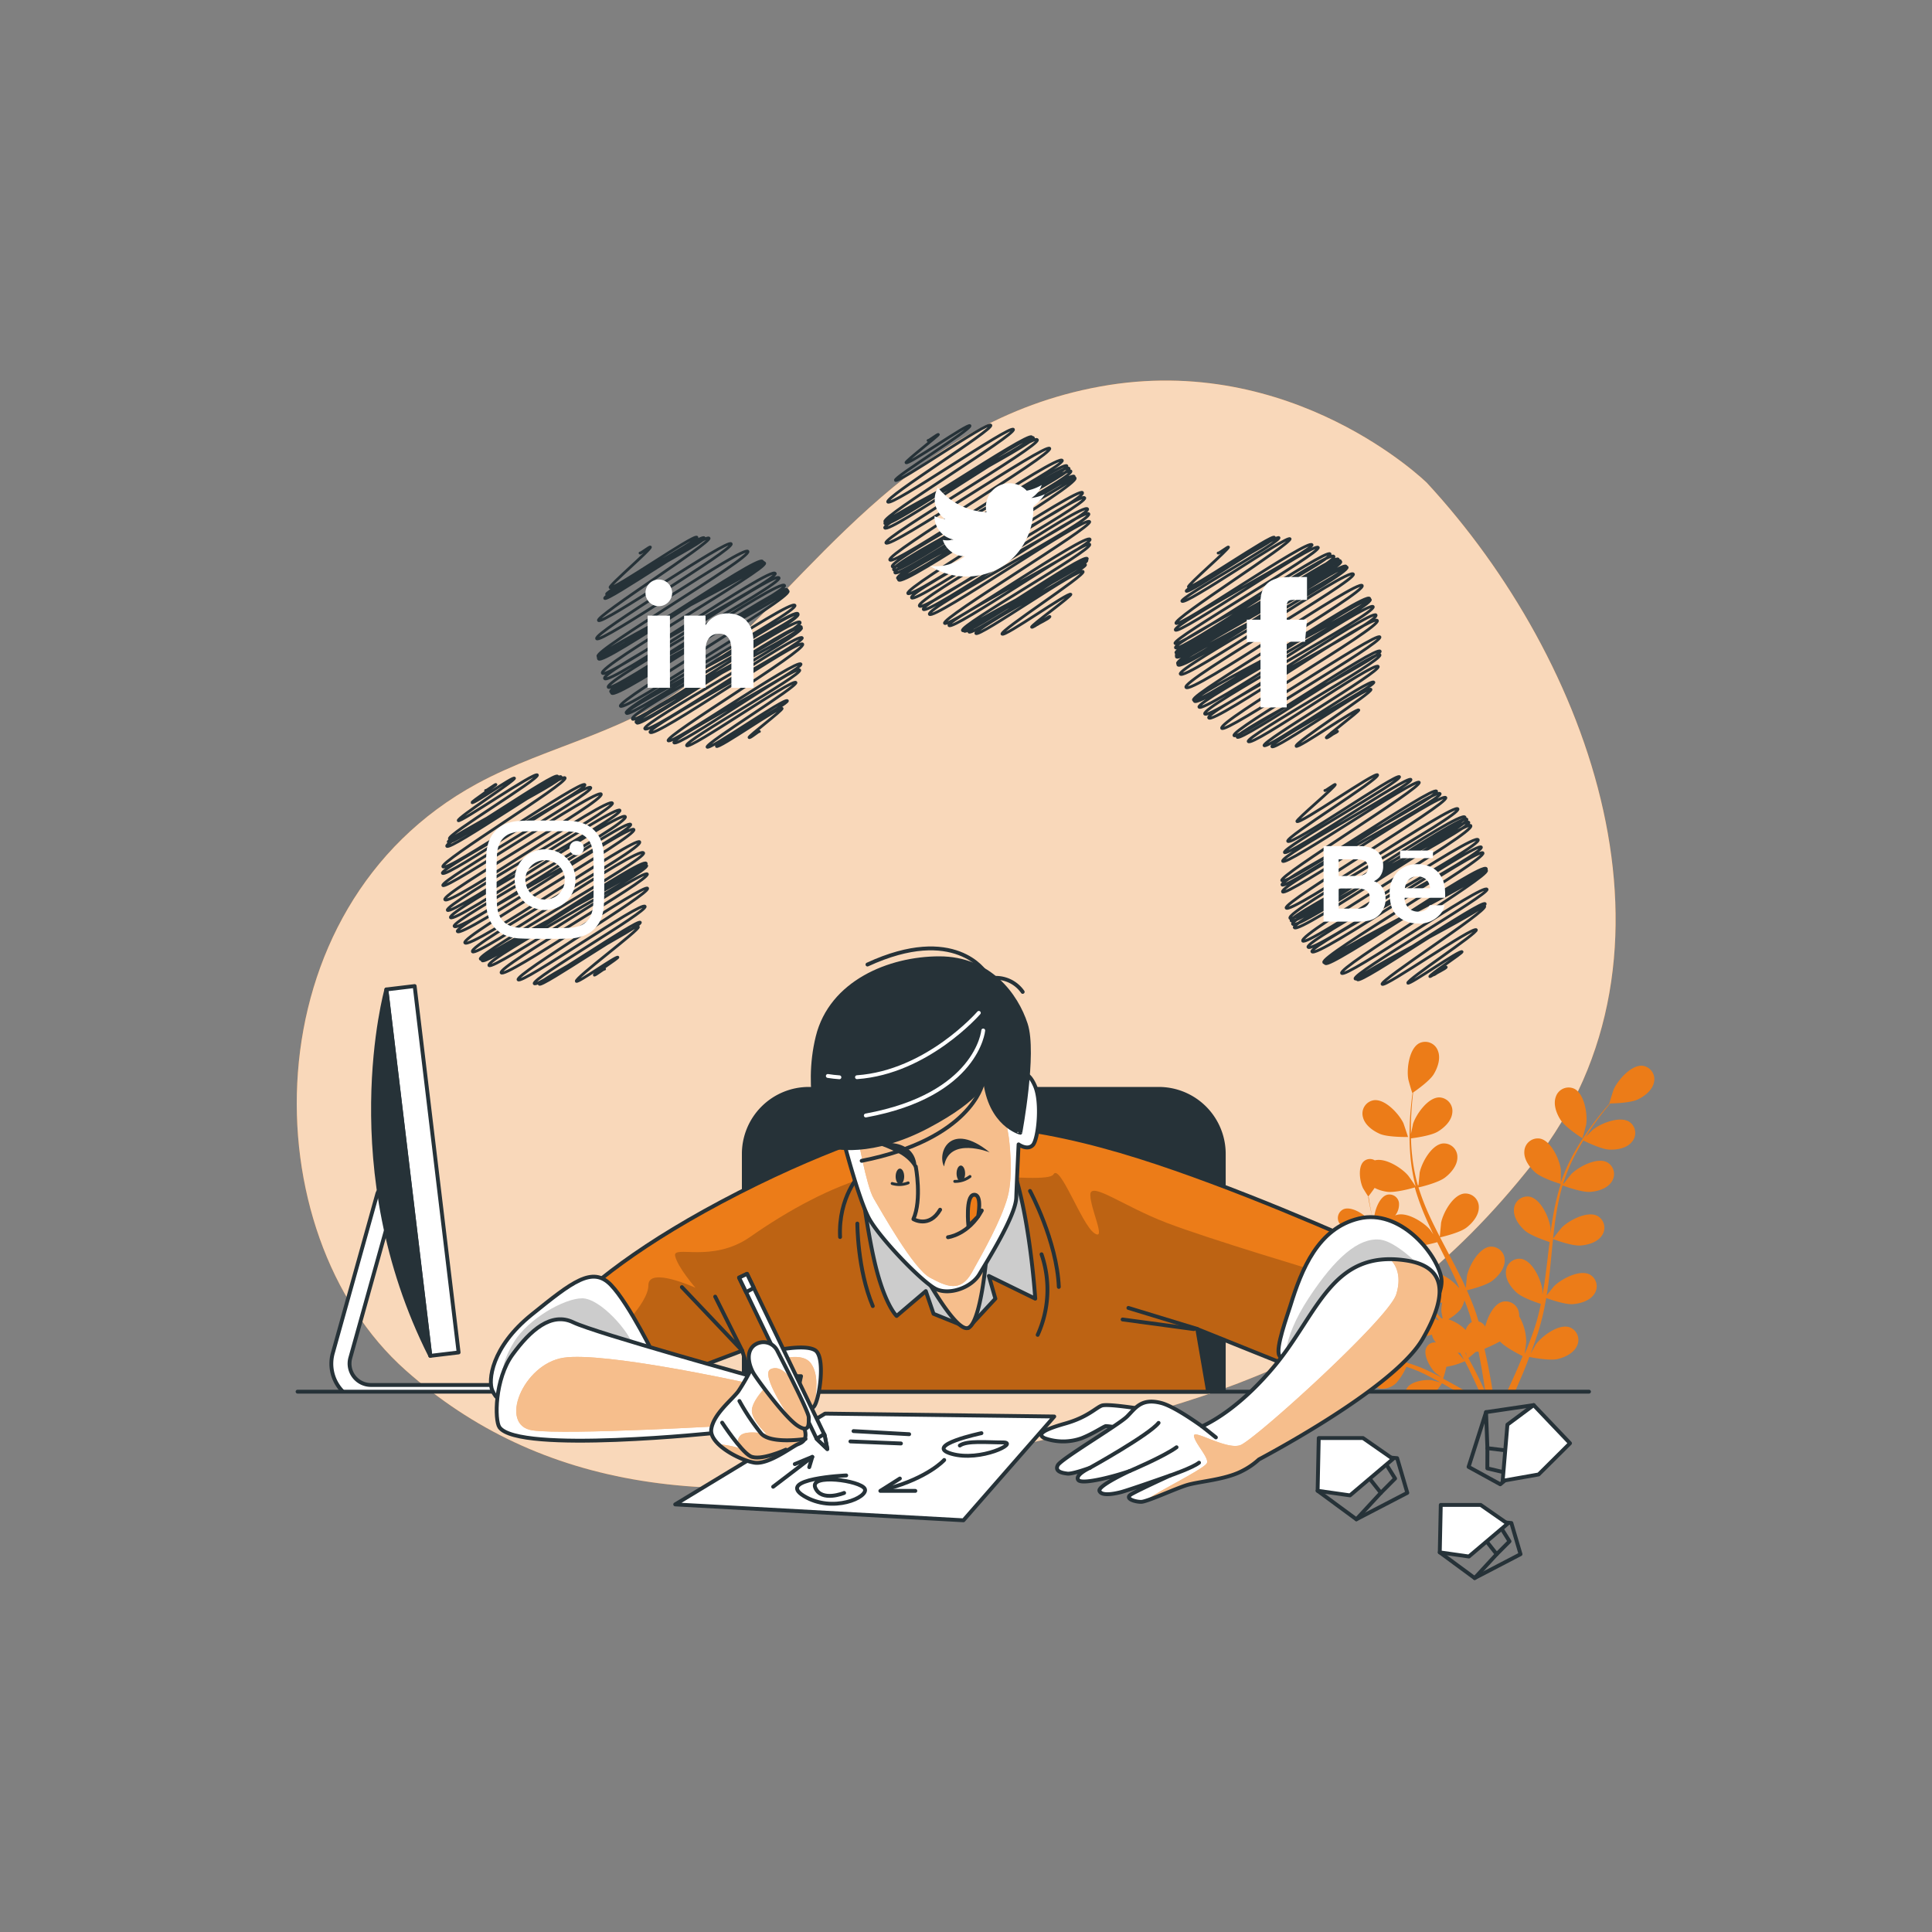 <svg xmlns="http://www.w3.org/2000/svg" xmlns:xlink="http://www.w3.org/1999/xlink" viewBox="0 0 500 500"><rect x="0" y="0" width="500" height="500" fill="#808080" stroke="none"/><defs><clipPath id="freepik--clip-path--inject-53"><rect x="81.14" y="249.36" width="56.65" height="110.48" style="fill:none"></rect></clipPath><clipPath id="freepik--clip-path-2--inject-53"><path d="M363.58,326.86s-25.18-11.75-50.08-21-49.8-16.79-78.89-14.83c0,0-18.19,4.76-43.37,17.63S151.8,333,143.68,342s-9,18.18-9,18.18H164l28.08-10.62,3.32,10.62H312.66l-2.8-16.22,22.94,9.23Z" style="fill:#EC7C18;stroke:#263238;stroke-linecap:round;stroke-linejoin:round"></path></clipPath><clipPath id="freepik--clip-path-3--inject-53"><path d="M222.58,303.92s2,16.51,4.47,25.46,5,11.19,5,11.19l7.55-6.43,2,5.87,9,3.64,7-7.56-1.68-5.87,12,5.87s-1.12-17.62-4.76-30.49S247.76,288,237.4,291.89A29.87,29.87,0,0,0,222.58,303.92Z" style="fill:#fff;stroke:#263238;stroke-linecap:round;stroke-linejoin:round"></path></clipPath><clipPath id="freepik--clip-path-4--inject-53"><path d="M238,327.7s9.24,17.35,12.59,15.95,4.76-19,4.76-19A42.37,42.37,0,0,1,238,327.7Z" style="fill:none;stroke:#263238;stroke-linecap:round;stroke-linejoin:round"></path></clipPath><clipPath id="freepik--clip-path-5--inject-53"><path d="M199.75,349.71s8.4-2,11.19-.28,1.12,12.87-.27,14.55-4.2,1.68-4.2-1.4a30.84,30.84,0,0,1,.84-6.43h-4.48Z" style="fill:#fff;stroke:#263238;stroke-linecap:round;stroke-linejoin:round"></path></clipPath><clipPath id="freepik--clip-path-6--inject-53"><path d="M195,353.07a53.41,53.41,0,0,1-3.92,7c-1.68,2.24-6.43,5.88-7,9.8s7.55,8.11,11.19,8.67,9.79-4.2,11.19-4.76,3.08-1.4,1.12-5.59S195,353.07,195,353.07Z" style="fill:#fff;stroke:#263238;stroke-linecap:round;stroke-linejoin:round"></path></clipPath><clipPath id="freepik--clip-path-7--inject-53"><path d="M195,348.3a4,4,0,0,1,6.19,1.32c2.64,5.13,8.11,15.89,8.11,17.16,0,1.68.28,4.19-2.8,2.24s-9.51-10.63-11.19-13.15C194.09,354.08,192.76,350.33,195,348.3Z" style="fill:#fff;stroke:#263238;stroke-linecap:round;stroke-linejoin:round"></path></clipPath><clipPath id="freepik--clip-path-8--inject-53"><path d="M363.82,326.19c-19.15-2.81-22.71,13.7-33.84,27.16-8.51,10.28-15.88,14.41-18.89,15.79-3.65-2.6-8-5.38-10.59-6.05-5.15-1.33-6.64,1.33-8.8,3.49s-17.12,11-17.95,12.63,1.16,2,2.49,2.16,5.82-1.5,5.82-1.5-4,1.83-3,3.16,10.13-1.17,13.29-2.33c0,0-8.31,3.82-7.81,5.15s3.49.83,5.48.33,12.8-4.32,12.8-4.32-8,3.66-10,4.82,1,2,2.49,2,8.64-3.33,11.8-4.32S317,383,321.44,380.7a19.14,19.14,0,0,0,4.37-3c9.06-4.84,35.84-19.95,42.32-31.09C375.27,334.32,373.73,327.65,363.82,326.19Z" style="fill:#fff;stroke:#263238;stroke-linecap:round;stroke-linejoin:round"></path></clipPath></defs><g id="freepik--background-simple--inject-53"><path d="M369.26,124.94s-34.63-34-84.56-24.91S210.55,149.19,180,175.46c-16,13.75-38.12,17.34-56.56,27.37C64.47,234.89,65,319.19,105,354.64c34.58,30.69,80.64,37.8,142.78,23.2s106.4-22.72,149.08-76.93S411.56,170.67,369.26,124.94Z" style="fill:#EC7C18"></path><path d="M369.26,124.94s-34.63-34-84.56-24.91S210.55,149.19,180,175.46c-16,13.75-38.12,17.34-56.56,27.37C64.47,234.89,65,319.19,105,354.64c34.58,30.69,80.64,37.8,142.78,23.2s106.4-22.72,149.08-76.93S411.56,170.67,369.26,124.94Z" style="fill:#fff;opacity:0.7"></path></g><g id="freepik--Device--inject-53"><g style="clip-path:url(#freepik--clip-path--inject-53)"><path d="M96,363.11h32.39a2.34,2.34,0,1,0,0-4.68H96a5.54,5.54,0,0,1-5.34-7l11.49-41.18A2.34,2.34,0,1,0,97.63,309L86.14,350.14a10.21,10.21,0,0,0,9.85,13Z" style="fill:#fff;stroke:#263238;stroke-linecap:round;stroke-linejoin:round"></path><rect x="105.66" y="255.29" width="7.39" height="95.5" transform="translate(254 590.9) rotate(173.16)" style="fill:#fff;stroke:#263238;stroke-linecap:round;stroke-linejoin:round"></rect><path d="M100,256.07s-13,46.48,11.37,94.82Z" style="fill:#263238;stroke:#263238;stroke-linecap:round;stroke-linejoin:round"></path></g></g><g id="freepik--Plants--inject-53"><path d="M409.52,294.58c.05,0,1-3.45,1-3.67.36-2.61-.47-7.87-3.13-9.16a3.49,3.49,0,0,0-4.75,2.11c-.72,2,.19,4.36,1.26,6C405.13,291.81,409.52,294.58,409.52,294.58Z" style="fill:#EC7C18"></path><path d="M357.1,293.44c2.12.92,7.3.81,7.3.81s-1.11-3.4-1.21-3.6c-1.14-2.38-4.73-6.31-7.66-5.91a3.48,3.48,0,0,0-2.8,4.38C353.21,291.14,355.29,292.65,357.1,293.44Z" style="fill:#EC7C18"></path><path d="M355.25,356.25a2.49,2.49,0,0,0,2,3.14,5.23,5.23,0,0,0,4.13-1.51,16,16,0,0,0,2.6-4.17c.7.24,1.41.48,2.08.75.45.19.9.34,1.35.56l1.32.61c.82.43,1.68.86,2.47,1.29.56.29,1.08.58,1.61.88-.7-.21-2.09-.57-2.21-.59-1.86-.27-5.63.3-6.56,2.19a2.54,2.54,0,0,0-.19.57h7.9c.72-.9,1.3-1.79,1.42-2,.88.49,1.72,1,2.51,1.44l.9.54h2.53c-.86-.51-1.79-1.05-2.81-1.62s-1.84-1-2.82-1.53a30.23,30.23,0,0,0,.84-3.08,18.08,18.08,0,0,0,4.79-1.44c.46.89.9,1.76,1.3,2.58.94,1.92,1.72,3.65,2.35,5.09h1.51c-.71-1.55-1.62-3.47-2.74-5.65-.46-.9-1-1.85-1.51-2.83.17-.14,1-.81,1.88-1.6l.73-.09c.27,1.37.53,2.71.75,4,.4,2.28.72,4.36,1,6.2h1.91c-.31-1.92-.69-4.11-1.17-6.52-.28-1.39-.6-2.88-.94-4.4a38.63,38.63,0,0,0,4-1.9c1.51,1.64,5.38,3.55,5.88,3.8-.52,1.29-1.05,2.55-1.56,3.73-.85,1.95-1.66,3.72-2.41,5.29h2.06c.62-1.4,1.28-2.94,2-4.61.54-1.32,1.09-2.73,1.64-4.19.56.12,5.1,1,7.22.56,1.92-.43,4.25-1.52,5.11-3.42a3.49,3.49,0,0,0-1.93-4.83c-2.8-.94-7.07,2.24-8.64,4.36-.09.13-.94,1.6-1.46,2.53.22-.59.45-1.17.67-1.79.44-1.21.85-2.44,1.3-3.76.19-.65.39-1.3.58-2s.35-1.36.53-2c.38-1.6.69-3.24,1-4.9,1.07.39,4.88,1.72,6.85,1.58s4.43-.86,5.57-2.61a3.49,3.49,0,0,0-1.17-5.06c-2.63-1.36-7.33,1.14-9.2,3-.12.11-1.31,1.6-1.95,2.43.16-1,.32-2,.45-3,.36-2.93.64-5.9.92-8.87.09-.91.19-1.81.29-2.72.38.14,4.87,1.82,7.08,1.66,2-.14,4.43-.86,5.57-2.6a3.5,3.5,0,0,0-1.18-5.07c-2.62-1.35-7.33,1.14-9.2,3-.14.14-1.85,2.28-2.26,2.85.21-2,.44-4,.75-5.93a59.86,59.86,0,0,1,1.7-7.8c.18.07,4.86,1.83,7.12,1.67,2-.13,4.43-.86,5.57-2.6a3.5,3.5,0,0,0-1.17-5.07c-2.63-1.35-7.33,1.14-9.2,3-.13.13-1.43,1.75-2,2.54l-.15-.07a45.11,45.11,0,0,1,3.09-7.41c.68-1.31,1.39-2.53,2.11-3.7.84.42,4.7,2.29,6.75,2.37s4.5-.37,5.82-2a3.49,3.49,0,0,0-.61-5.16c-2.46-1.64-7.41.33-9.47,2-.12.09-1.16,1.12-1.9,1.89.33-.53.67-1.07,1-1.57,1.23-1.86,2.48-3.48,3.59-4.92.64-.81,1.24-1.52,1.8-2.19,1,0,5.22-.15,7.05-1s3.82-2.4,4.25-4.44a3.5,3.5,0,0,0-2.92-4.31c-2.94-.31-6.43,3.71-7.5,6.12-.09.21-1.17,3.63-1.12,3.63h.07c-.56.63-1.15,1.31-1.78,2.07-1.14,1.41-2.43,3-3.71,4.86a63.68,63.68,0,0,0-3.85,6.13,46,46,0,0,0-3.29,7.41l0,.09c0-.86,0-3.28,0-3.47-.34-2.61-2.53-7.47-5.44-8a3.49,3.49,0,0,0-4,3.28c-.17,2.08,1.34,4.16,2.81,5.47,1.65,1.48,6.25,2.91,6.62,3a61.77,61.77,0,0,0-1.94,8c-.29,1.58-.52,3.18-.74,4.79,0-.75,0-1.42,0-1.51-.34-2.62-2.54-7.47-5.44-8a3.49,3.49,0,0,0-4,3.29c-.17,2.07,1.34,4.15,2.8,5.47s5.39,2.63,6.43,3l-.24,1.85c-.35,3-.69,5.92-1.11,8.81-.15,1-.34,2-.52,3,0-.66,0-1.22,0-1.31-.34-2.61-2.53-7.47-5.44-8a3.49,3.49,0,0,0-4,3.28c-.17,2.08,1.34,4.16,2.81,5.47s5,2.5,6.23,2.9c-.21,1-.43,2-.68,3-.19.66-.33,1.31-.55,2l-.63,1.94c-.44,1.22-.89,2.48-1.35,3.66-.32.82-.64,1.6-1,2.38.16-1,.43-3,.43-3.17a13.55,13.55,0,0,0-1.82-6.6,3.29,3.29,0,0,0-.05-.77,3.49,3.49,0,0,0-4.27-3c-2.24.6-3.83,3.81-4.48,6.44a2.61,2.61,0,0,0-1.71-1.33l-.45-1.46c-.18-.66-.46-1.33-.68-2-.57-1.54-1.22-3.08-1.9-4.61,1.1-.26,5-1.26,6.58-2.47s3.22-3.16,3.21-5.24a3.5,3.5,0,0,0-3.78-3.58c-2.93.32-5.48,5-6,7.58,0,.16-.2,2.06-.28,3.1-.42-.92-.83-1.84-1.29-2.75-1.31-2.65-2.72-5.28-4.11-7.91-.43-.81-.85-1.62-1.27-2.43.4-.09,5.07-1.17,6.83-2.52,1.56-1.2,3.21-3.16,3.2-5.24a3.49,3.49,0,0,0-3.77-3.58c-2.94.32-5.49,5-6,7.58,0,.19-.29,2.92-.32,3.62-.92-1.78-1.83-3.57-2.65-5.36a62.58,62.58,0,0,1-2.88-7.44c.19,0,5.07-1.15,6.87-2.54,1.56-1.19,3.22-3.16,3.2-5.24a3.49,3.49,0,0,0-3.77-3.58c-2.94.32-5.49,5-6,7.58,0,.17-.22,2.25-.29,3.24l-.17,0a45.34,45.34,0,0,1-1.5-7.89c-.16-1.46-.24-2.88-.28-4.25.93-.11,5.17-.68,6.93-1.74s3.55-2.79,3.76-4.86a3.51,3.51,0,0,0-3.36-4c-2.95,0-6,4.37-6.81,6.88,0,.13-.34,1.57-.54,2.62,0-.62,0-1.26,0-1.86,0-2.23.15-4.27.29-6.08.09-1,.19-2,.29-2.83.85-.59,4.27-3,5.32-4.72s1.86-4.11,1.1-6.05a3.49,3.49,0,0,0-4.81-2c-2.63,1.35-3.32,6.63-2.88,9.23,0,.23,1,3.68,1.07,3.65l.05,0c-.11.83-.23,1.73-.33,2.71-.18,1.81-.37,3.85-.42,6.1a61.93,61.93,0,0,0,.17,7.24,46,46,0,0,0,1.34,8l0,.09c-.46-.73-1.83-2.73-2-2.87-1.64-1.89-5.78-4.54-8.53-3.82a2.41,2.41,0,0,0-2.89.29c-1.54,1.45-1,5.21-.16,6.91.07.15,1.43,2.32,1.46,2.29l0,0q.12.88.3,1.92c.23,1.28.51,2.73.92,4.28a44.35,44.35,0,0,0,1.54,4.93,33.13,33.13,0,0,0,2.5,5.23l0,.05c-.47-.41-1.8-1.51-1.91-1.58-1.58-1-5.23-2.09-6.87-.76a2.5,2.5,0,0,0-.09,3.71,5.22,5.22,0,0,0,4.28,1c1.57-.22,4.48-2,4.71-2.2a45.51,45.51,0,0,0,3.46,4.78c.73.89,1.49,1.76,2.26,2.62l-.84-.68c-1.58-1-5.23-2.09-6.87-.76a2.49,2.49,0,0,0-.08,3.71,5.2,5.2,0,0,0,4.27,1,16.69,16.69,0,0,0,4.59-2.12l.9,1c1.44,1.56,2.89,3.12,4.27,4.69.28.32.54.65.81,1l-.17.1c-1.59-1-5.21-2.06-6.84-.74a2.5,2.5,0,0,0-.08,3.72,5.23,5.23,0,0,0,4.27,1,5.08,5.08,0,0,0,1.05-.29,4.71,4.71,0,0,0,.16.62,4.28,4.28,0,0,0,.88,1.42,2.42,2.42,0,0,0-2.5,1.32c-.91,1.9,1,5.21,2.34,6.51l1.67,1.26-1.21-.63c-.83-.43-1.66-.82-2.56-1.26l-1.33-.58c-.45-.21-.94-.37-1.41-.55-1.1-.41-2.23-.77-3.39-1.11a16.34,16.34,0,0,0,1.72-4.72c.07-1.41-.22-3.22-1.36-4.18a2.51,2.51,0,0,0-3.7.39c-1.19,1.75.17,5.3,1.33,6.79.07.09,1,1.07,1.55,1.59-.69-.2-1.38-.4-2.09-.58-2-.51-4.13-1-6.21-1.43l-1.9-.44c.13-.25,1.71-3.29,1.79-4.88a5.19,5.19,0,0,0-1.36-4.17,2.51,2.51,0,0,0-3.7.39c-1.19,1.74.17,5.3,1.33,6.79.09.11,1.45,1.51,1.82,1.85-1.4-.33-2.78-.66-4.14-1.05a42.63,42.63,0,0,1-5.38-1.89c.06-.12,1.72-3.28,1.81-4.9.07-1.41-.22-3.22-1.36-4.18a2.51,2.51,0,0,0-3.7.39c-1.19,1.75.17,5.3,1.33,6.79.07.1,1.11,1.17,1.62,1.66l-.07.1a33.14,33.14,0,0,1-5-2.84c-.87-.59-1.67-1.21-2.44-1.82a16.92,16.92,0,0,0,2.27-4.58,5.2,5.2,0,0,0-.9-4.3,2.49,2.49,0,0,0-3.71,0c-1.37,1.6-.41,5.28.57,6.89.06.08.7.91,1.18,1.51l-1-.85c-1.21-1-2.25-2.06-3.17-3-.52-.52-1-1-1.4-1.47a16.58,16.58,0,0,0-.1-5.08c-.44-1.34-1.37-2.92-2.77-3.4a2.51,2.51,0,0,0-3.31,1.7c-.48,2.05,2.07,4.88,3.68,5.85.14.08,2.48,1.14,2.48,1.1v0c.39.45.83.92,1.31,1.44.9.93,1.93,2,3.12,3a45.53,45.53,0,0,0,4,3.27,32.53,32.53,0,0,0,5,3l.06,0c-.61-.08-2.33-.27-2.46-.26-1.89,0-5.52,1.14-6.15,3.15a2.5,2.5,0,0,0,2,3.15,5.24,5.24,0,0,0,4.13-1.52c1.19-1,2.61-4.18,2.72-4.43a43.68,43.68,0,0,0,5.52,2.08c1.1.34,2.21.64,3.33.94l-1.07-.11c-1.89,0-5.52,1.15-6.15,3.16a2.49,2.49,0,0,0,2,3.14,5.23,5.23,0,0,0,4.13-1.51,16.74,16.74,0,0,0,2.66-4.3l1.29.33c2.07.51,4.14,1,6.15,1.56.71.2,1.4.41,2.1.63l-.93-.09C359.51,353.1,355.88,354.23,355.25,356.25Zm22.12-6-.17-.14.72,0,.12.21c.3.55.57,1.08.85,1.62C378.42,351.38,377.46,350.31,377.37,350.23Zm1.84-.14h.17c.1.3.22.62.31.88ZM379,336.51c.33.84.66,1.67.94,2.5.21.66.46,1.27.63,1.95.11.41.23.81.34,1.21l-.22.1a3.49,3.49,0,0,0-1.36,1.94,11.12,11.12,0,0,0-4.5-2.78,12.55,12.55,0,0,0,3-2.36A6.87,6.87,0,0,0,379,336.51Zm-23.57-20.58c-.44-1.54-.75-3-1-4.24-.14-.72-.25-1.38-.35-2,.27-.33,1-1.27,1.67-2.26a10,10,0,0,0,3.2,1c2.19.32,6.82-1,7.19-1.13a62.35,62.35,0,0,0,2.8,7.76c.64,1.48,1.33,2.94,2,4.4-.42-.62-.8-1.17-.86-1.24-1.73-2-6.23-4.83-8.95-3.68l-.08.05a4.62,4.62,0,0,0,1-3.32,2.49,2.49,0,0,0-3.09-2.06c-2,.57-3.26,4.17-3.32,6.06,0,.1.08,1.14.14,1.9C355.64,316.77,355.49,316.34,355.38,315.93Zm3.9,7.66c0,.12.29,1.59.44,2.28l-.11.05A32.41,32.41,0,0,1,357,320.8c-.4-1-.73-1.93-1-2.87a24.53,24.53,0,0,0,3.45-1.78,3.71,3.71,0,0,0,.11,3.38,4.21,4.21,0,0,0,.28.41A10,10,0,0,0,359.28,323.59Zm4,7.19a43.84,43.84,0,0,1-3.45-4.54c.12-.07,3.26-1.79,4.22-3.09.15-.21.3-.44.44-.68l.42.07c2,.29,5.94-.77,7-1.07.27.56.55,1.12.82,1.67,1.34,2.67,2.69,5.33,3.93,8,.33.7.63,1.4.93,2.1l-.24-.1-.2-.27a13.6,13.6,0,0,0-5.75-3.66,3.91,3.91,0,0,0,.2-2.47A2.49,2.49,0,0,0,368.3,325c-2,.8-2.78,4.51-2.64,6.39,0,.14.38,2.06.5,2.55C365.17,332.9,364.2,331.85,363.28,330.78Zm8.69,9.28c-1.42-1.56-2.91-3.09-4.38-4.62-.46-.47-.9-.94-1.35-1.42l.29-.16c0,.09.07.18.11.26,1,1.83,3.41,2.73,5.36,3a6.5,6.5,0,0,0,1.19,0,9.25,9.25,0,0,0-.21,2.34c0,.1.19,1,.34,1.76l-.25,0C372.71,340.89,372.35,340.47,372,340.06Z" style="fill:#EC7C18"></path><path d="M383.78,347.54c0-.06.07-.13.1-.2,0,.31,0,.62.06.88C383.89,348,383.83,347.77,383.78,347.54Z" style="fill:#EC7C18"></path><path d="M350.46,318.63c1.64.22,5.17-.89,5.17-.89s-1.43-2.11-1.54-2.23c-1.25-1.41-4.49-3.4-6.42-2.55a2.5,2.5,0,0,0-1.07,3.56A5.24,5.24,0,0,0,350.46,318.63Z" style="fill:#EC7C18"></path><path d="M332,341.09c-1.82-.48-5.62-.35-6.76,1.42a2.5,2.5,0,0,0,1.07,3.56c1.33.68,3.11.24,4.38-.37,1.49-.72,3.83-3.59,3.83-3.59S332.16,341.14,332,341.09Z" style="fill:#EC7C18"></path></g><g id="freepik--Character--inject-53"><line x1="77.01" y1="360.16" x2="411.23" y2="360.16" style="fill:none;stroke:#263238;stroke-linecap:round;stroke-linejoin:round"></line><polygon points="213.53 365.84 174.74 389.34 249.34 393.45 272.84 366.59 213.53 365.84" style="fill:#fff;stroke:#263238;stroke-linecap:round;stroke-linejoin:round"></polygon><path d="M254,370.9s-15.2,3.2-7.73,5.34,17.6-2.94,13.33-2.94-9.33-.53-11.2.8" style="fill:none;stroke:#263238;stroke-linecap:round;stroke-linejoin:round"></path><path d="M244.36,377.84s-4,4.53-14.67,7.46" style="fill:none;stroke:#263238;stroke-linecap:round;stroke-linejoin:round"></path><polyline points="232.89 382.64 227.83 385.84 236.89 385.84" style="fill:none;stroke:#263238;stroke-linecap:round;stroke-linejoin:round"></polyline><path d="M219,381.84s-18.41.8-10.94,5.33,16.8.27,15.74-1.87-14.4-4-12.8-.26,7.46,1.33,7.46,1.33" style="fill:none;stroke:#263238;stroke-linecap:round;stroke-linejoin:round"></path><polyline points="205.69 378.9 210.22 377.04 200.09 384.77" style="fill:none;stroke:#263238;stroke-linecap:round;stroke-linejoin:round"></polyline><line x1="210.23" y1="377.04" x2="209.43" y2="379.7" style="fill:none;stroke:#263238;stroke-linecap:round;stroke-linejoin:round"></line><line x1="220.09" y1="373.04" x2="233.16" y2="373.57" style="fill:none;stroke:#263238;stroke-linecap:round;stroke-linejoin:round"></line><line x1="220.89" y1="370.37" x2="235.29" y2="371.17" style="fill:none;stroke:#263238;stroke-linecap:round;stroke-linejoin:round"></line><polygon points="349.44 376.31 341 385.81 351.03 393.19 364.21 386.34 361.58 377.37 349.44 376.31" style="fill:none;stroke:#263238;stroke-linecap:round;stroke-linejoin:round"></polygon><polyline points="349.44 376.31 357.36 386.34 351.03 393.19" style="fill:none;stroke:#263238;stroke-linecap:round;stroke-linejoin:round"></polyline><polyline points="357.36 386.34 361.05 382.64 358.41 378.42 353.14 380.01" style="fill:none;stroke:#263238;stroke-linecap:round;stroke-linejoin:round"></polyline><polygon points="341 385.81 341.29 372.17 352.75 372.17 360.5 377.57 349.38 387 341 385.81" style="fill:#fff;stroke:#263238;stroke-linecap:round;stroke-linejoin:round"></polygon><polygon points="380.21 393.2 372.61 401.75 381.64 408.4 393.51 402.22 391.14 394.15 380.21 393.2" style="fill:none;stroke:#263238;stroke-linecap:round;stroke-linejoin:round"></polygon><polyline points="380.21 393.2 387.34 402.22 381.64 408.4" style="fill:none;stroke:#263238;stroke-linecap:round;stroke-linejoin:round"></polyline><polyline points="387.34 402.22 390.66 398.9 388.29 395.1 383.54 396.52" style="fill:none;stroke:#263238;stroke-linecap:round;stroke-linejoin:round"></polyline><polygon points="372.61 401.75 372.87 389.47 383.19 389.47 390.17 394.33 380.15 402.82 372.61 401.75" style="fill:#fff;stroke:#263238;stroke-linecap:round;stroke-linejoin:round"></polygon><polygon points="397.62 376.32 396.91 363.64 384.59 365.46 380.07 379.63 388.27 384.13 397.62 376.32" style="fill:none;stroke:#263238;stroke-linecap:round;stroke-linejoin:round"></polygon><polyline points="397.62 376.32 384.94 374.79 384.59 365.46" style="fill:none;stroke:#263238;stroke-linecap:round;stroke-linejoin:round"></polyline><polyline points="384.94 374.79 384.92 380.01 389.77 381.15 392.39 376.31" style="fill:none;stroke:#263238;stroke-linecap:round;stroke-linejoin:round"></polyline><polygon points="396.91 363.64 406.32 373.51 398.19 381.59 388.89 383.23 390.12 368.69 396.91 363.64" style="fill:#fff;stroke:#263238;stroke-linecap:round;stroke-linejoin:round"></polygon><path d="M209.31,281.3h90.57a17.33,17.33,0,0,1,17.33,17.33v61.52a0,0,0,0,1,0,0H192a0,0,0,0,1,0,0V298.63A17.33,17.33,0,0,1,209.31,281.3Z" style="fill:#263238"></path><path d="M363.58,326.86s-25.18-11.75-50.08-21-49.8-16.79-78.89-14.83c0,0-18.19,4.76-43.37,17.63S151.8,333,143.68,342s-9,18.18-9,18.18H164l28.08-10.62,3.32,10.62H312.66l-2.8-16.22,22.94,9.23Z" style="fill:#EC7C18"></path><g style="clip-path:url(#freepik--clip-path-2--inject-53)"><path d="M344.34,343.3,340.85,329s-27.69-8.25-38.9-12.53-19.78-10.88-19.78-7.25,4.29,12.19,1,9.89-8.9-18.14-10.55-15.17-36.59-2.64-47.14.33-21.42,8.9-31.31,15.82-20.11,2-19.45,4.95,5.27,8.24,5.27,8.24-12.19-5.6-12.19-.66-9.23,13.19-9.23,13.19l4.49,14.35H164l28.08-10.62,3.32,10.62H312.66l-2.8-16.22,22.94,9.23Z" style="opacity:0.2"></path></g><path d="M363.58,326.86s-25.18-11.75-50.08-21-49.8-16.79-78.89-14.83c0,0-18.19,4.76-43.37,17.63S151.8,333,143.68,342s-9,18.18-9,18.18H164l28.08-10.62,3.32,10.62H312.66l-2.8-16.22,22.94,9.23Z" style="fill:none;stroke:#263238;stroke-linecap:round;stroke-linejoin:round"></path><path d="M222.58,303.92s-5.67,5.79-5.17,16.22" style="fill:none;stroke:#263238;stroke-linecap:round;stroke-linejoin:round"></path><path d="M221.88,316.66s0,11.92,4,21.35" style="fill:none;stroke:#263238;stroke-linecap:round;stroke-linejoin:round"></path><path d="M266.57,308.22s6.95,12.91,7.45,24.83" style="fill:none;stroke:#263238;stroke-linecap:round;stroke-linejoin:round"></path><path d="M269.55,324.61a28.29,28.29,0,0,1-1,20.85" style="fill:none;stroke:#263238;stroke-linecap:round;stroke-linejoin:round"></path><polyline points="185.09 335.57 192.07 349.53 176.47 333.11" style="fill:none;stroke:#263238;stroke-linecap:round;stroke-linejoin:round"></polyline><line x1="308.98" y1="343.97" x2="290.53" y2="341.48" style="fill:none;stroke:#263238;stroke-linecap:round;stroke-linejoin:round"></line><line x1="309.86" y1="343.93" x2="292.03" y2="338.49" style="fill:none;stroke:#263238;stroke-linecap:round;stroke-linejoin:round"></line><path d="M222.58,303.92s2,16.51,4.47,25.46,5,11.19,5,11.19l7.55-6.43,2,5.87,9,3.64,7-7.56-1.68-5.87,12,5.87s-1.12-17.62-4.76-30.49S247.76,288,237.4,291.89A29.87,29.87,0,0,0,222.58,303.92Z" style="fill:#fff"></path><g style="clip-path:url(#freepik--clip-path-3--inject-53)"><path d="M222.58,303.92s2,16.51,4.47,25.46,5,11.19,5,11.19l7.55-6.43,2,5.87,9,3.64,7-7.56-1.68-5.87,12,5.87s-1.12-17.62-4.76-30.49S247.76,288,237.4,291.89A29.87,29.87,0,0,0,222.58,303.92Z" style="opacity:0.2"></path></g><path d="M222.58,303.92s2,16.51,4.47,25.46,5,11.19,5,11.19l7.55-6.43,2,5.87,9,3.64,7-7.56-1.68-5.87,12,5.87s-1.12-17.62-4.76-30.49S247.76,288,237.4,291.89A29.87,29.87,0,0,0,222.58,303.92Z" style="fill:none;stroke:#263238;stroke-linecap:round;stroke-linejoin:round"></path><g style="clip-path:url(#freepik--clip-path-4--inject-53)"><path d="M238,327.7s9.24,17.35,12.59,15.95,4.76-19,4.76-19A42.37,42.37,0,0,1,238,327.7Z" style="fill:#EC7C18"></path><path d="M238,327.7s9.24,17.35,12.59,15.95,4.76-19,4.76-19A42.37,42.37,0,0,1,238,327.7Z" style="fill:#fff;opacity:0.5"></path></g><path d="M238,327.7s9.24,17.35,12.59,15.95,4.76-19,4.76-19A42.37,42.37,0,0,1,238,327.7Z" style="fill:none;stroke:#263238;stroke-linecap:round;stroke-linejoin:round"></path><path d="M331.08,350.79C330,349,333.27,340.14,333.92,338c2.94-9.57,7.21-20.13,17.77-22.65s19.94,8.81,21.27,15.12-8.64,15.29-13,18.28S337.73,361.42,331.08,350.79Z" style="fill:#fff;stroke:#263238;stroke-linecap:round;stroke-linejoin:round"></path><path d="M371,331.33s-8.62-10.07-14-10.53-11.35,4.53-18.35,15.2-7.24,18.72-3.12,17.21S370.67,340.33,371,331.33Z" style="opacity:0.2"></path><path d="M169.81,351.8s-6.94-14.34-11.72-19.28-10-.77-20.51,7.71-11.26,17.12-10.18,19.59,2.47,2.78,3.39,2.62,6.94-12.18,14.81-13.42,21.75,7.87,24.06,6.33S169.81,351.8,169.81,351.8Z" style="fill:#fff;stroke:#263238;stroke-linecap:round;stroke-linejoin:round"></path><path d="M130,356.67s-.67-3.34,3-9.34S146,336,150.67,336,163,344.67,164,348.67s-17.13,10.16-21.67,10.66S130.67,361.33,130,356.67Z" style="opacity:0.2"></path><path d="M197.45,357s-43.37-12-49.07-14.77-11.11,2-15.74,8.33-4.65,17-3.39,18.81c4.83,6.91,56.6,1.39,56.6,1.39Z" style="fill:#fff;stroke:#263238;stroke-linecap:round;stroke-linejoin:round"></path><path d="M192.66,357.75s-36.33-8-46.84-6.37-16.9,17.53-8,18.8,51.63-1.27,51.63-1.27Z" style="fill:#EC7C18"></path><path d="M192.66,357.75s-36.33-8-46.84-6.37-16.9,17.53-8,18.8,51.63-1.27,51.63-1.27Z" style="fill:#fff;opacity:0.5"></path><path d="M218.28,295.17s3.87,14.85,6.51,19.94,14,16.88,17.5,18.51,9.15-.41,11.19-3.87S262.83,314.7,263,310s.61-13.83.61-13.83,2.23,1.63,3.66.2,2.44-11,.61-15.26-3.66-3.45-4.27-1.62a19.7,19.7,0,0,1-1.43,3.25s-2.24-7.93-7.73-8.54-37.22,12.2-37.22,12.2Z" style="fill:#fff;stroke:#263238;stroke-linecap:round;stroke-linejoin:round"></path><path d="M221.85,293.38s2.31,13.52,4.28,16.81,10.22,18.14,14.51,20.44,7.91,4,10.88-1.32,7.58-13.51,9.23-19.44.33-15.5.33-15.5-2.31-13.84-2.64-18.13S219.21,267.67,221.85,293.38Z" style="fill:#EC7C18"></path><path d="M221.85,293.38s2.31,13.52,4.28,16.81,10.22,18.14,14.51,20.44,7.91,4,10.88-1.32,7.58-13.51,9.23-19.44.33-15.5.33-15.5-2.31-13.84-2.64-18.13S219.21,267.67,221.85,293.38Z" style="fill:#fff;opacity:0.5"></path><path d="M237,301.88s1.63,8.55-.61,13.63c0,0,4.07,2.44,6.91-2.44" style="fill:none;stroke:#263238;stroke-linecap:round;stroke-linejoin:round"></path><path d="M244.32,301.88c-1.86-3.59,1.62-11.91,11.8-3.66C256.12,298.22,245.54,294,244.32,301.88Z" style="fill:#263238"></path><path d="M237.2,303.51s-.81-3.25-5.08-5.29-5.9-2.24-5.9-2.24S238,293.54,237.2,303.51Z" style="fill:#263238"></path><path d="M245.34,320.19s5.29-.61,8.75-6.91" style="fill:none;stroke:#263238;stroke-linecap:round;stroke-linejoin:round"></path><path d="M250.63,317.34s-.82-7.93,1.42-8.13,1.08,5.6,1.08,5.6Z" style="fill:#EC7C18;stroke:#263238;stroke-linecap:round;stroke-linejoin:round"></path><path d="M249.77,303.69c0,1.13-.5,2.05-1.11,2.05s-1.1-.92-1.1-2.05.49-2.05,1.1-2.05S249.77,302.56,249.77,303.69Z" style="fill:#263238"></path><path d="M234,304.48c0,1.13-.5,2-1.11,2s-1.1-.92-1.1-2,.49-2.05,1.1-2.05S234,303.34,234,304.48Z" style="fill:#263238"></path><path d="M247.09,305.74a6.34,6.34,0,0,0,3.94-1.26" style="fill:none;stroke:#263238;stroke-linecap:round;stroke-linejoin:round;stroke-width:0.75px"></path><path d="M230.89,306.29a6.38,6.38,0,0,0,4.14-.16" style="fill:none;stroke:#263238;stroke-linecap:round;stroke-linejoin:round;stroke-width:0.75px"></path><path d="M199.75,349.71s8.4-2,11.19-.28,1.12,12.87-.27,14.55-4.2,1.68-4.2-1.4a30.84,30.84,0,0,1,.84-6.43h-4.48Z" style="fill:#fff"></path><g style="clip-path:url(#freepik--clip-path-5--inject-53)"><path d="M211.08,362.19c.15-2.81.74-6.49-1.18-9.29s-7.08-1.33-7.08-1.33l1.07,4.58h3.42a30.84,30.84,0,0,0-.84,6.43,4,4,0,0,0,.11,1C208.36,364.31,211,364.44,211.08,362.19Z" style="fill:#EC7C18"></path><path d="M211.08,362.19c.15-2.81.74-6.49-1.18-9.29s-7.08-1.33-7.08-1.33l1.07,4.58h3.42a30.84,30.84,0,0,0-.84,6.43,4,4,0,0,0,.11,1C208.36,364.31,211,364.44,211.08,362.19Z" style="fill:#fff;opacity:0.5"></path></g><path d="M199.75,349.71s8.4-2,11.19-.28,1.12,12.87-.27,14.55-4.2,1.68-4.2-1.4a30.84,30.84,0,0,1,.84-6.43h-4.48Z" style="fill:none;stroke:#263238;stroke-linecap:round;stroke-linejoin:round"></path><polygon points="213.41 371.4 214.11 375.01 211.36 372.39 191.27 330.65 193.33 329.67 213.41 371.4" style="fill:#fff;stroke:#263238;stroke-linecap:round;stroke-linejoin:round"></polygon><polygon points="211.36 372.39 214.11 375.01 213.41 371.4 213.29 371.14 211.34 372.34 211.36 372.39" style="fill:#fff;stroke:#263238;stroke-linecap:round;stroke-linejoin:round"></polygon><polygon points="193.33 329.67 191.27 330.65 193.08 334.4 195.09 333.33 193.33 329.67" style="fill:#fff;stroke:#263238;stroke-linecap:round;stroke-linejoin:round"></polygon><path d="M195,353.07a53.41,53.41,0,0,1-3.92,7c-1.68,2.24-6.43,5.88-7,9.8s7.55,8.11,11.19,8.67,9.79-4.2,11.19-4.76,3.08-1.4,1.12-5.59S195,353.07,195,353.07Z" style="fill:#fff"></path><g style="clip-path:url(#freepik--clip-path-6--inject-53)"><path d="M207.59,368.18c-1-2.23-4.53-6.36-7.58-9.74l-1.61.27s-3.82,3.82-3.82,6.37,3.82,6.06,3.82,6.06-5.74-1.28-7,.64A2.25,2.25,0,0,0,192,375a24.33,24.33,0,0,0-6.06-1.22,20.64,20.64,0,0,0,9.31,4.79c3.64.56,9.79-4.2,11.19-4.76S209.55,372.37,207.59,368.18Z" style="fill:#EC7C18"></path><path d="M207.59,368.18c-1-2.23-4.53-6.36-7.58-9.74l-1.61.27s-3.82,3.82-3.82,6.37,3.82,6.06,3.82,6.06-5.74-1.28-7,.64A2.25,2.25,0,0,0,192,375a24.33,24.33,0,0,0-6.06-1.22,20.64,20.64,0,0,0,9.31,4.79c3.64.56,9.79-4.2,11.19-4.76S209.55,372.37,207.59,368.18Z" style="fill:#fff;opacity:0.5"></path></g><path d="M195,353.07a53.41,53.41,0,0,1-3.92,7c-1.68,2.24-6.43,5.88-7,9.8s7.55,8.11,11.19,8.67,9.79-4.2,11.19-4.76,3.08-1.4,1.12-5.59S195,353.07,195,353.07Z" style="fill:none;stroke:#263238;stroke-linecap:round;stroke-linejoin:round"></path><path d="M195,348.3a4,4,0,0,1,6.19,1.32c2.64,5.13,8.11,15.89,8.11,17.16,0,1.68.28,4.19-2.8,2.24s-9.51-10.63-11.19-13.15C194.09,354.08,192.76,350.33,195,348.3Z" style="fill:#fff"></path><g style="clip-path:url(#freepik--clip-path-7--inject-53)"><path d="M204.74,357s-2.51-4-5.31-2.66,4.87,12.68,6.19,14.3,2.95,1.33,3.4.15.14-2.65-.59-5.45S204.74,357,204.74,357Z" style="fill:#EC7C18"></path><path d="M204.74,357s-2.51-4-5.31-2.66,4.87,12.68,6.19,14.3,2.95,1.33,3.4.15.14-2.65-.59-5.45S204.74,357,204.74,357Z" style="fill:#fff;opacity:0.5"></path></g><path d="M195,348.3a4,4,0,0,1,6.19,1.32c2.64,5.13,8.11,15.89,8.11,17.16,0,1.68.28,4.19-2.8,2.24s-9.51-10.63-11.19-13.15C194.09,354.08,192.76,350.33,195,348.3Z" style="fill:none;stroke:#263238;stroke-linecap:round;stroke-linejoin:round"></path><path d="M191.36,362.58A57.37,57.37,0,0,0,197,371c2.51,2.8,11.47,1.4,11.47,1.4" style="fill:none;stroke:#263238;stroke-linecap:round;stroke-linejoin:round"></path><path d="M186.89,368.18s4.75,7.27,7.27,8.67,9.23-1.68,9.23-1.68" style="fill:none;stroke:#263238;stroke-linecap:round;stroke-linejoin:round"></path><path d="M295,364.58s-8.31-1.33-9.81-.83-3.65,3-9.47,4.65-7.48,2.83-5.32,3.83a14.28,14.28,0,0,0,9.48,0c3-1.17,5.65-3,6.31-3.16a17.58,17.58,0,0,1,3.82.66S294.52,367.57,295,364.58Z" style="fill:#fff;stroke:#263238;stroke-linecap:round;stroke-linejoin:round"></path><path d="M363.82,326.19c-19.15-2.81-22.71,13.7-33.84,27.16-8.51,10.28-15.88,14.41-18.89,15.79-3.65-2.6-8-5.38-10.59-6.05-5.15-1.33-6.64,1.33-8.8,3.49s-17.12,11-17.95,12.63,1.16,2,2.49,2.16,5.82-1.5,5.82-1.5-4,1.83-3,3.16,10.13-1.17,13.29-2.33c0,0-8.31,3.82-7.81,5.15s3.49.83,5.48.33,12.8-4.32,12.8-4.32-8,3.66-10,4.82,1,2,2.49,2,8.64-3.33,11.8-4.32S317,383,321.44,380.7a19.14,19.14,0,0,0,4.37-3c9.06-4.84,35.84-19.95,42.32-31.09C375.27,334.32,373.73,327.65,363.82,326.19Z" style="fill:#fff"></path><g style="clip-path:url(#freepik--clip-path-8--inject-53)"><path d="M363.82,326.19a28.33,28.33,0,0,0-4.08-.3c.24.19,3.52,3,1.59,9.11-2,6.33-36.66,37.67-40.33,39s-12.33-4.33-12-2.33,4,5.66,3.33,7S301.67,385,298,387.33a11.79,11.79,0,0,0-1.42,1.08c2.6-.81,7.95-3.23,10.57-4.05,3.16-1,9.81-1.33,14.29-3.66a19.14,19.14,0,0,0,4.37-3c9.06-4.84,35.84-19.95,42.32-31.09C375.27,334.32,373.73,327.65,363.82,326.19Z" style="fill:#EC7C18"></path><path d="M363.82,326.19a28.33,28.33,0,0,0-4.08-.3c.24.19,3.52,3,1.59,9.11-2,6.33-36.66,37.67-40.33,39s-12.33-4.33-12-2.33,4,5.66,3.33,7S301.67,385,298,387.33a11.79,11.79,0,0,0-1.42,1.08c2.6-.81,7.95-3.23,10.57-4.05,3.16-1,9.81-1.33,14.29-3.66a19.14,19.14,0,0,0,4.37-3c9.06-4.84,35.84-19.95,42.32-31.09C375.27,334.32,373.73,327.65,363.82,326.19Z" style="fill:#fff;opacity:0.5"></path></g><path d="M363.82,326.19c-19.15-2.81-22.71,13.7-33.84,27.16-8.51,10.28-15.88,14.41-18.89,15.79-3.65-2.6-8-5.38-10.59-6.05-5.15-1.33-6.64,1.33-8.8,3.49s-17.12,11-17.95,12.63,1.16,2,2.49,2.16,5.82-1.5,5.82-1.5-4,1.83-3,3.16,10.13-1.17,13.29-2.33c0,0-8.31,3.82-7.81,5.15s3.49.83,5.48.33,12.8-4.32,12.8-4.32-8,3.66-10,4.82,1,2,2.49,2,8.64-3.33,11.8-4.32S317,383,321.44,380.7a19.14,19.14,0,0,0,4.37-3c9.06-4.84,35.84-19.95,42.32-31.09C375.27,334.32,373.73,327.65,363.82,326.19Z" style="fill:none;stroke:#263238;stroke-linecap:round;stroke-linejoin:round"></path><path d="M282.06,379.87s15.29-8.48,17.78-11.63" style="fill:none;stroke:#263238;stroke-linecap:round;stroke-linejoin:round"></path><path d="M292.36,380.7s9-3.82,12.13-6.15" style="fill:none;stroke:#263238;stroke-linecap:round;stroke-linejoin:round"></path><path d="M302.83,381.86s5.82-2,7.48-3.32" style="fill:none;stroke:#263238;stroke-linecap:round;stroke-linejoin:round"></path><line x1="311.09" y1="369.14" x2="314.67" y2="372" style="fill:none;stroke:#263238;stroke-linecap:round;stroke-linejoin:round"></line><path d="M254.9,279.3s-.61,4.68-14.85,12.21-24.61,5.69-26,4.68-5.9-13.84-2.44-27.87S230.08,248,243.1,248s19.94,9.56,22.38,17.08-1.43,28.08-1.43,28.08S256.12,291.1,254.9,279.3Z" style="fill:#263238;stroke:#263238;stroke-linecap:round;stroke-linejoin:round"></path><path d="M254.25,280.59S251.2,294.83,223,300.42" style="fill:none;stroke:#263238;stroke-linecap:round;stroke-linejoin:round"></path><path d="M255,251.62s-7.88-12.45-30.5-2" style="fill:none;stroke:#263238;stroke-linecap:round;stroke-linejoin:round"></path><path d="M256.54,253.15a8.47,8.47,0,0,1,8.13,3.55" style="fill:none;stroke:#263238;stroke-linecap:round;stroke-linejoin:round"></path><path d="M254.46,266.69s-1.52,16.71-30.39,22" style="fill:none;stroke:#fff;stroke-linecap:round;stroke-linejoin:round"></path><path d="M217.24,278.8c-1-.07-2-.18-3-.34" style="fill:none;stroke:#fff;stroke-linecap:round;stroke-linejoin:round"></path><path d="M253.32,262.13S240,277.49,221.79,278.78" style="fill:none;stroke:#fff;stroke-linecap:round;stroke-linejoin:round"></path></g><g id="freepik--social-ideas--inject-53"><path d="M342.88,204.58c.11.19,2.57-1.74,2.68-1.55.26.44-10.18,9.12-9.93,9.56.57,1,20.36-13,20.89-12.06.63,1.09-23.9,16.08-23.26,17.19.82,1.41,28.27-17.83,28.93-16.7s-30.49,18.37-29.78,19.61,32-20.22,32.74-18.9-34,19.69-33.2,21.16,34.55-21.8,35.35-20.42-36.36,24.07-35.58,25.41c1,1.84,39.14-24.72,40.06-23.13s-40.85,22.74-40,24.27,39.91-25.38,40.92-23.63c.86,1.49-41.81,23.64-40.78,25.43.91,1.57,41.22-26.21,42.26-24.4.92,1.59-42.23,27-41.33,28.58,1.07,1.86,43.42-27.47,44.46-25.67s-44.64,26.3-43.48,28.31c1,1.78,44.1-28.26,45.31-26.17,1,1.75-46,25.2-45,26.82,1.11,1.91,44.39-28.16,45.49-26.26s-46.18,25.3-45.12,27.13c1.22,2.1,44.54-28.19,45.62-26.33.93,1.61-46.19,25.48-45.17,27.24,1.13,2,44.65-28.2,45.7-26.39,1.14,2-44.68,27.84-43.52,29.85,1,1.72,44.28-28.21,45.42-26.22,1.07,1.84-45.08,26.05-44.05,27.82,1.14,2,43.87-27.62,44.86-25.9s-44.79,25.45-43.86,27.07c1.15,2,43.31-27.28,44.29-25.57s-42.23,26.58-41.21,28.35,40.9-26.28,42.06-24.28c.91,1.59-42.87,22.63-41.82,24.44,1.14,2,40.81-25.93,41.84-24.15S342,247.71,343,249.34s40.66-25.92,41.71-24.09c.92,1.58-38.43,25-37.51,26.63s36.65-23.47,37.65-21.74c.75,1.3-35,21.74-34.16,23.18s32.92-20.74,33.67-19.44-33.85,18.3-33.07,19.65,32-20.58,32.94-19c.75,1.3-27.16,19.12-26.55,20.19s23.72-15.26,24.4-14.08c.48.82-18.2,13-17.75,13.79.36.63,13.65-8.84,14.06-8.12.19.32-8.56,6-8.35,6.42.14.23,4.08-2.72,4.24-2.45s-3.3,1.9-3.23,2,2.55-1.77,2.68-1.54" style="fill:none;stroke:#263238;stroke-linecap:round;stroke-linejoin:round;stroke-width:0.72px"></path><path d="M354.12,238.28a5.41,5.41,0,0,0,3.59-2.52,5.73,5.73,0,0,0,.87-3.12,5.21,5.21,0,0,0-.76-2.86,4.34,4.34,0,0,0-2.26-1.73,4.52,4.52,0,0,0,1.49-1.11,4.4,4.4,0,0,0,.91-2.88,4.94,4.94,0,0,0-.9-3c-1-1.36-2.68-2.05-5.07-2.09h-9.45v19.55h8.81A13.37,13.37,0,0,0,354.12,238.28Zm-7.68-15.89h4.26a7.53,7.53,0,0,1,2.31.3,1.77,1.77,0,0,1,1.05,1.81,1.86,1.86,0,0,1-.8,1.72,4,4,0,0,1-2.07.48h-4.75Zm0,12.76v-5.21h4.81a5.06,5.06,0,0,1,2,.33,2.09,2.09,0,0,1,1.24,2.09,2.44,2.44,0,0,1-1.28,2.44,4.59,4.59,0,0,1-2,.35Z" style="fill:#fff"></path><path d="M361.89,237.26A7.91,7.91,0,0,0,367,239a7,7,0,0,0,5.44-2.1,4.75,4.75,0,0,0,1.4-2.62H370a3,3,0,0,1-.78,1,3.17,3.17,0,0,1-2.09.66,3.87,3.87,0,0,1-2.09-.54,3.48,3.48,0,0,1-1.51-3.05H374a18.61,18.61,0,0,0-.12-2.87,7,7,0,0,0-1.16-3,5.79,5.79,0,0,0-2.5-2.14,8.22,8.22,0,0,0-3.4-.68,6.94,6.94,0,0,0-5.16,2,7.8,7.8,0,0,0-2,5.76Q359.68,235.47,361.89,237.26Zm2.7-9.61a3,3,0,0,1,2.26-.83,3.3,3.3,0,0,1,2.24.78,3.17,3.17,0,0,1,1,2.28h-6.52A4,4,0,0,1,364.59,227.65Z" style="fill:#fff"></path><rect x="362.35" y="220.12" width="8.5" height="1.97" style="fill:#fff"></rect><path d="M315.25,143.13c.12.2,2.57-1.74,2.68-1.55.26.45-10.66,9.82-10.37,10.32.51.88,21.69-13.81,22.25-12.84S306.5,152.07,307,153s23.39-14.86,24-13.84-25.69,15.47-25.13,16.43c.76,1.31,27.34-17.25,28-16.15S303.59,160,304.34,161.31s34.27-22,35.21-20.33c.74,1.27-36.24,20.57-35.38,22.07s36.05-23,37-21.37c.81,1.4-37.86,23.48-37.08,24.83.87,1.51,39.21-24.77,40.13-23.17,1,1.82-41,22.73-40,24.31s39.91-25.55,41-23.66-41.76,23.46-40.89,24.95c1,1.76,41-25.87,42-24.23s-42.91,23.21-41.91,24.95,41.45-26.24,42.45-24.51c1.1,1.89-43.52,22.95-42.42,24.86S346.08,143.7,347,145.37s-43.25,24.6-42.25,26.34,42.61-26.86,43.59-25.17c1.12,2-44.47,23.85-43.5,25.54,1.2,2.08,42.82-27,43.79-25.28s-44.15,26-43.18,27.65c1.13,2,43.67-27.85,44.81-25.88,1,1.7-44.44,27.44-43.35,29.32,1.22,2.12,44.56-28.22,45.64-26.35s-44.64,28-43.68,29.64c1.07,1.86,44.45-28.29,45.59-26.32S308,179.53,309.09,181.47c1.21,2.11,44.53-28.06,45.54-26.3S309.36,181.4,310.29,183c1.08,1.87,44.07-27.82,45.1-26s-44.69,25.91-43.62,27.77,43.32-27.39,44.35-25.61c1.14,2-44.41,24.75-43.31,26.64s42.52-27.19,43.66-25.21c1.06,1.83-41.36,26.06-40.3,27.9.93,1.62,40.06-25.2,40.95-23.65s-38.66,24-37.77,25.53,36.9-23.46,37.84-21.84c.81,1.4-37.83,20.84-37,22.26s36.06-22.86,36.94-21.33-34.87,21.1-34.09,22.45c.93,1.62,32.74-21,33.65-19.43.77,1.32-30.21,19.33-29.55,20.48s27.64-17.74,28.41-16.4c.56,1-27.08,15.48-26.39,16.67s25-16,25.65-14.81c.49.84-19.92,13.79-19.39,14.71.44.76,15.83-10.09,16.24-9.38.2.34-8.62,6.83-8.42,7.18s2.79-1.87,2.9-1.68-2.82,1.51-2.76,1.62,2.55-1.78,2.68-1.55" style="fill:none;stroke:#263238;stroke-linecap:round;stroke-linejoin:round;stroke-width:0.72px"></path><path d="M326.23,183.08H333v-17h4.74l.51-5.7H333v-3.25c0-1.34.27-1.87,1.57-1.87h3.68v-5.92h-4.71c-5.05,0-7.33,2.23-7.33,6.5v4.54h-3.54v5.77h3.54Z" style="fill:#fff"></path><path d="M240.18,114c.11.19,2.56-1.77,2.68-1.55s-8.6,6.93-8.39,7.28c.45.8,16.12-10.31,16.56-9.56.52.91-19.78,13.32-19.3,14.14.6,1,24-15.45,24.7-14.26S229,128.62,229.74,129.91c.85,1.47,31.76-20.15,32.54-18.78S228.19,133.52,229,135s37.11-23.41,38-21.92c1,1.69-38.8,21-38,22.42,1,1.78,37.42-24,38.45-22.2.82,1.41-39.39,21.78-38.49,23.33,1,1.79,38.43-24.67,39.51-22.81.91,1.59-40.05,25.22-39.2,26.7,1,1.73,41.48-26.07,42.4-24.48s-42.35,27.22-41.39,28.88c1.06,1.82,43.53-27.69,44.64-25.77.93,1.61-45.05,25.61-44,27.49,1.24,2.14,44.17-27.82,45.18-26.08s-46,24.89-44.84,26.89,44.25-28.24,45.41-26.22c.95,1.64-46.18,25.09-45.07,27,1,1.74,44.53-28.06,45.55-26.3s-45.89,26-44.86,27.74c1.18,2,44.64-28.21,45.7-26.39s-46.53,24.93-45.45,26.8c1.21,2.09,44.59-28.32,45.7-26.38S234,151.89,234.94,153.59s44.21-27.85,45.21-26.11c1.16,2-45.37,25.28-44.24,27.24,1,1.8,43.7-27.81,44.82-25.88.94,1.63-43.92,26.06-42.8,28s42.36-27.16,43.54-25.13c1,1.75-43.54,24.27-42.52,26s41.77-26.56,42.84-24.73-42.26,24.25-41.27,26S281,133.24,282,135c.8,1.39-38.39,24.86-37.56,26.31s36.63-23.55,37.67-21.75c.91,1.58-37.42,20.76-36.52,22.32s35.59-22.48,36.43-21-33.75,20.89-32.94,22.3,31.42-20.16,32.3-18.64c.72,1.24-32.6,17.46-31.83,18.79s31-19.53,31.73-18.32S250,162.29,250.76,163.56s29.4-18.72,30.16-17.41c.59,1-29.06,16.57-28.37,17.78s27-17.38,27.76-16c.59,1-21.53,15.21-21,16.17S276.67,153,277.14,153.8c.26.45-10.42,8.08-10.17,8.51s4.58-3.05,4.75-2.75-4.56,2.43-4.45,2.62,4.12-2.76,4.29-2.48-3.32,1.92-3.26,2,2.56-1.76,2.68-1.55" style="fill:none;stroke:#263238;stroke-linecap:round;stroke-linejoin:round;stroke-width:0.72px"></path><path d="M240.71,146.46a17.28,17.28,0,0,0,9.35,2.74c11.34,0,17.74-9.57,17.35-18.15a12.38,12.38,0,0,0,3-3.16,12.49,12.49,0,0,1-3.51,1,6.16,6.16,0,0,0,2.69-3.38,12.15,12.15,0,0,1-3.88,1.48,6.11,6.11,0,0,0-10.4,5.57,17.29,17.29,0,0,1-12.58-6.38,6.11,6.11,0,0,0,1.89,8.15,6.16,6.16,0,0,1-2.77-.76,6.11,6.11,0,0,0,4.9,6.06,6.08,6.08,0,0,1-2.76.1,6.11,6.11,0,0,0,5.7,4.24A12.23,12.23,0,0,1,240.71,146.46Z" style="fill:#fff"></path><path d="M165.64,143.13c.11.18,2.55-1.77,2.68-1.55.3.52-10.74,9.94-10.44,10.47.55.95,21.88-14,22.48-13S156.52,152.93,157,153.78c.59,1,24.54-15.83,25.26-14.58.62,1.06-26.35,14.65-25.76,15.66s26.23-16.89,27-15.58c.65,1.13-29.3,20.12-28.62,21.29.8,1.39,33.5-21.32,34.36-19.84s-35.75,23-34.83,24.56,38.16-24.33,39.16-22.6-39.79,25.49-38.82,27.17c1.13,2,41.47-26.5,42.58-24.59s-43.55,23.23-42.49,25.06,41.87-26.42,42.85-24.74c.87,1.51-43.89,23-42.8,24.93s41.77-26.83,43-24.79c.91,1.57-43.16,26.54-42,28.49s43.56-27.86,44.74-25.83c1,1.74-45.32,25.21-44.17,27.22s44-28.06,45.16-26.07c1,1.7-45.33,26.37-44.21,28.32,1,1.69,44.46-28.39,45.64-26.35,1,1.67-46.06,25.68-45,27.51s44.53-28.41,45.7-26.39c1,1.68-46.41,25.14-45.48,26.75,1.2,2.08,44.68-28.16,45.7-26.39s-44.34,28.16-43.42,29.76c1,1.75,44.07-28,45.19-26.09,1,1.74-44.68,26.12-43.69,27.84,1.13,1.95,43.29-27.74,44.48-25.68,1,1.74-45.34,24.14-44.4,25.77s43.31-27.59,44.43-25.66-44,25.25-42.89,27.17c.93,1.61,42.3-27,43.4-25.06s-43.54,24-42.46,25.88c.91,1.59,41.64-26.63,42.76-24.69.9,1.57-43.64,23-42.56,24.87.92,1.59,41.44-26.63,42.61-24.6.91,1.59-41.46,24.52-40.55,26.1,1.1,1.9,39.73-25.32,40.75-23.54.82,1.42-40.28,22.92-39.39,24.45,1.07,1.86,38.56-24.49,39.52-22.82s-35.62,23.62-34.84,25,33.46-21.44,34.38-19.84c.78,1.34-33.63,19.07-32.89,20.36.91,1.56,31.68-20.34,32.57-18.8.76,1.31-30,18.27-29.28,19.55s27.58-17.59,28.3-16.34c.61,1-23.58,15.78-23,16.73s20.21-13,20.79-12c.45.8-18.83,11-18.37,11.81s16.6-10.59,17-9.83c.25.43-8.76,7.17-8.56,7.53s2.56-1.77,2.68-1.55" style="fill:none;stroke:#263238;stroke-linecap:round;stroke-linejoin:round;stroke-width:0.72px"></path><rect x="167.6" y="159.32" width="5.78" height="18.67" style="fill:#fff"></rect><path d="M170.46,156.88a3.45,3.45,0,1,0-3.41-3.45A3.44,3.44,0,0,0,170.46,156.88Z" style="fill:#fff"></path><path d="M182.62,168.19c0-2.63,1.2-4.19,3.52-4.19,2.12,0,3.14,1.5,3.14,4.19V178H195V166.17c0-5-2.83-7.42-6.79-7.42a6.49,6.49,0,0,0-5.62,3.08v-2.51h-5.55V178h5.55Z" style="fill:#fff"></path><path d="M125.67,204.58c.12.22,2.57-1.74,2.68-1.55s-6.37,4.39-6.2,4.69c.3.52,10.65-6.89,11-6.33s-15,10.31-14.56,11,19.9-12.84,20.49-11.83-23.39,15.41-22.77,16.5c.75,1.29,27.27-17.44,28-16.17.63,1.08-28.9,16-28.3,17,.79,1.37,28.46-18.1,29.19-16.85S114.85,217.64,115.62,219s29.83-19.07,30.63-17.69-32.44,21.58-31.64,23c1,1.73,35.9-22.71,36.76-21.23S113.7,224.58,114.49,226c.92,1.58,37.4-23.91,38.4-22.17.86,1.49-39.1,23.93-38.29,25.33s40.05-25.33,41-23.67c1.08,1.87-41.5,25.6-40.49,27.34,1.17,2,42.29-26.94,43.39-25,.94,1.64-43.68,26.1-42.73,27.75S159.47,208,160.44,209.7s-44.91,26-43.86,27.78,44.14-28.09,45.27-26.14-45.26,26.77-44.32,28.39c1.25,2.16,44.68-28.15,45.69-26.39s-45.83,26.06-44.87,27.73c1.16,2,44.68-28.16,45.71-26.39S119.25,242.17,120.29,244c1.23,2.14,44.29-27.84,45.27-26.13,1.15,2-44.43,26.47-43.3,28.43,1,1.76,43.11-27.66,44.31-25.58,1,1.68-43.16,25.94-42.27,27.47,1.07,1.84,41.87-26.62,42.93-24.78,1,1.69-43.43,23.51-42.46,25.2S166.3,222.16,167.36,224c.9,1.57-41.88,24.07-40.83,25.87.92,1.6,40.12-25.2,41-23.68s-38.82,23.87-37.84,25.57,37.09-23.31,37.91-21.88-34.38,22.21-33.53,23.68,32-20.56,32.89-19c.77,1.35-29.46,18.68-28.71,20s26.84-16.94,27.46-15.86-26.73,15-26.15,16,25-16,25.65-14.81c.41.71-16.53,13.27-16.07,14.07.34.58,10.47-6.73,10.77-6.22.13.24-6.28,4.35-6.13,4.6s2.56-1.76,2.68-1.54" style="fill:none;stroke:#263238;stroke-linecap:round;stroke-linejoin:round;stroke-width:0.72px"></path><path d="M141.07,215.11c4.09,0,4.57,0,6.19.09a8.84,8.84,0,0,1,2.84.52,4.8,4.8,0,0,1,1.76,1.15,4.65,4.65,0,0,1,1.14,1.76,8.49,8.49,0,0,1,.53,2.84c.08,1.62.09,2.1.09,6.19s0,4.57-.09,6.18a8.51,8.51,0,0,1-.53,2.85,4.65,4.65,0,0,1-1.14,1.76,4.91,4.91,0,0,1-1.76,1.14,8.49,8.49,0,0,1-2.84.53c-1.62.07-2.1.09-6.19.09s-4.57,0-6.19-.09a8.49,8.49,0,0,1-2.84-.53,4.91,4.91,0,0,1-1.76-1.14,4.78,4.78,0,0,1-1.14-1.76,8.51,8.51,0,0,1-.53-2.85c-.07-1.61-.09-2.09-.09-6.18s0-4.57.09-6.19a8.49,8.49,0,0,1,.53-2.84,5.07,5.07,0,0,1,2.9-2.91,8.84,8.84,0,0,1,2.84-.52c1.62-.08,2.1-.09,6.19-.09m0-2.76c-4.16,0-4.68,0-6.31.09a11.68,11.68,0,0,0-3.72.71,7.56,7.56,0,0,0-2.71,1.77,7.44,7.44,0,0,0-1.76,2.71,11.32,11.32,0,0,0-.72,3.72c-.07,1.63-.09,2.15-.09,6.31s0,4.68.09,6.31a11.38,11.38,0,0,0,.72,3.72,7.77,7.77,0,0,0,4.47,4.47,11.38,11.38,0,0,0,3.72.72c1.63.07,2.15.09,6.31.09s4.68,0,6.31-.09a11.38,11.38,0,0,0,3.72-.72,7.53,7.53,0,0,0,2.71-1.76,7.69,7.69,0,0,0,1.77-2.71,11.68,11.68,0,0,0,.71-3.72c.07-1.63.09-2.15.09-6.31s0-4.68-.09-6.31a11.62,11.62,0,0,0-.71-3.72,7.88,7.88,0,0,0-4.48-4.48,11.68,11.68,0,0,0-3.72-.71c-1.63-.07-2.15-.09-6.31-.09" style="fill:#fff"></path><path d="M141.07,219.8a7.86,7.86,0,1,0,7.86,7.86,7.86,7.86,0,0,0-7.86-7.86m0,13a5.1,5.1,0,1,1,5.1-5.1,5.1,5.1,0,0,1-5.1,5.1" style="fill:#fff"></path><path d="M151.08,219.49a1.84,1.84,0,1,1-1.84-1.84,1.83,1.83,0,0,1,1.84,1.84" style="fill:#fff"></path></g></svg>
